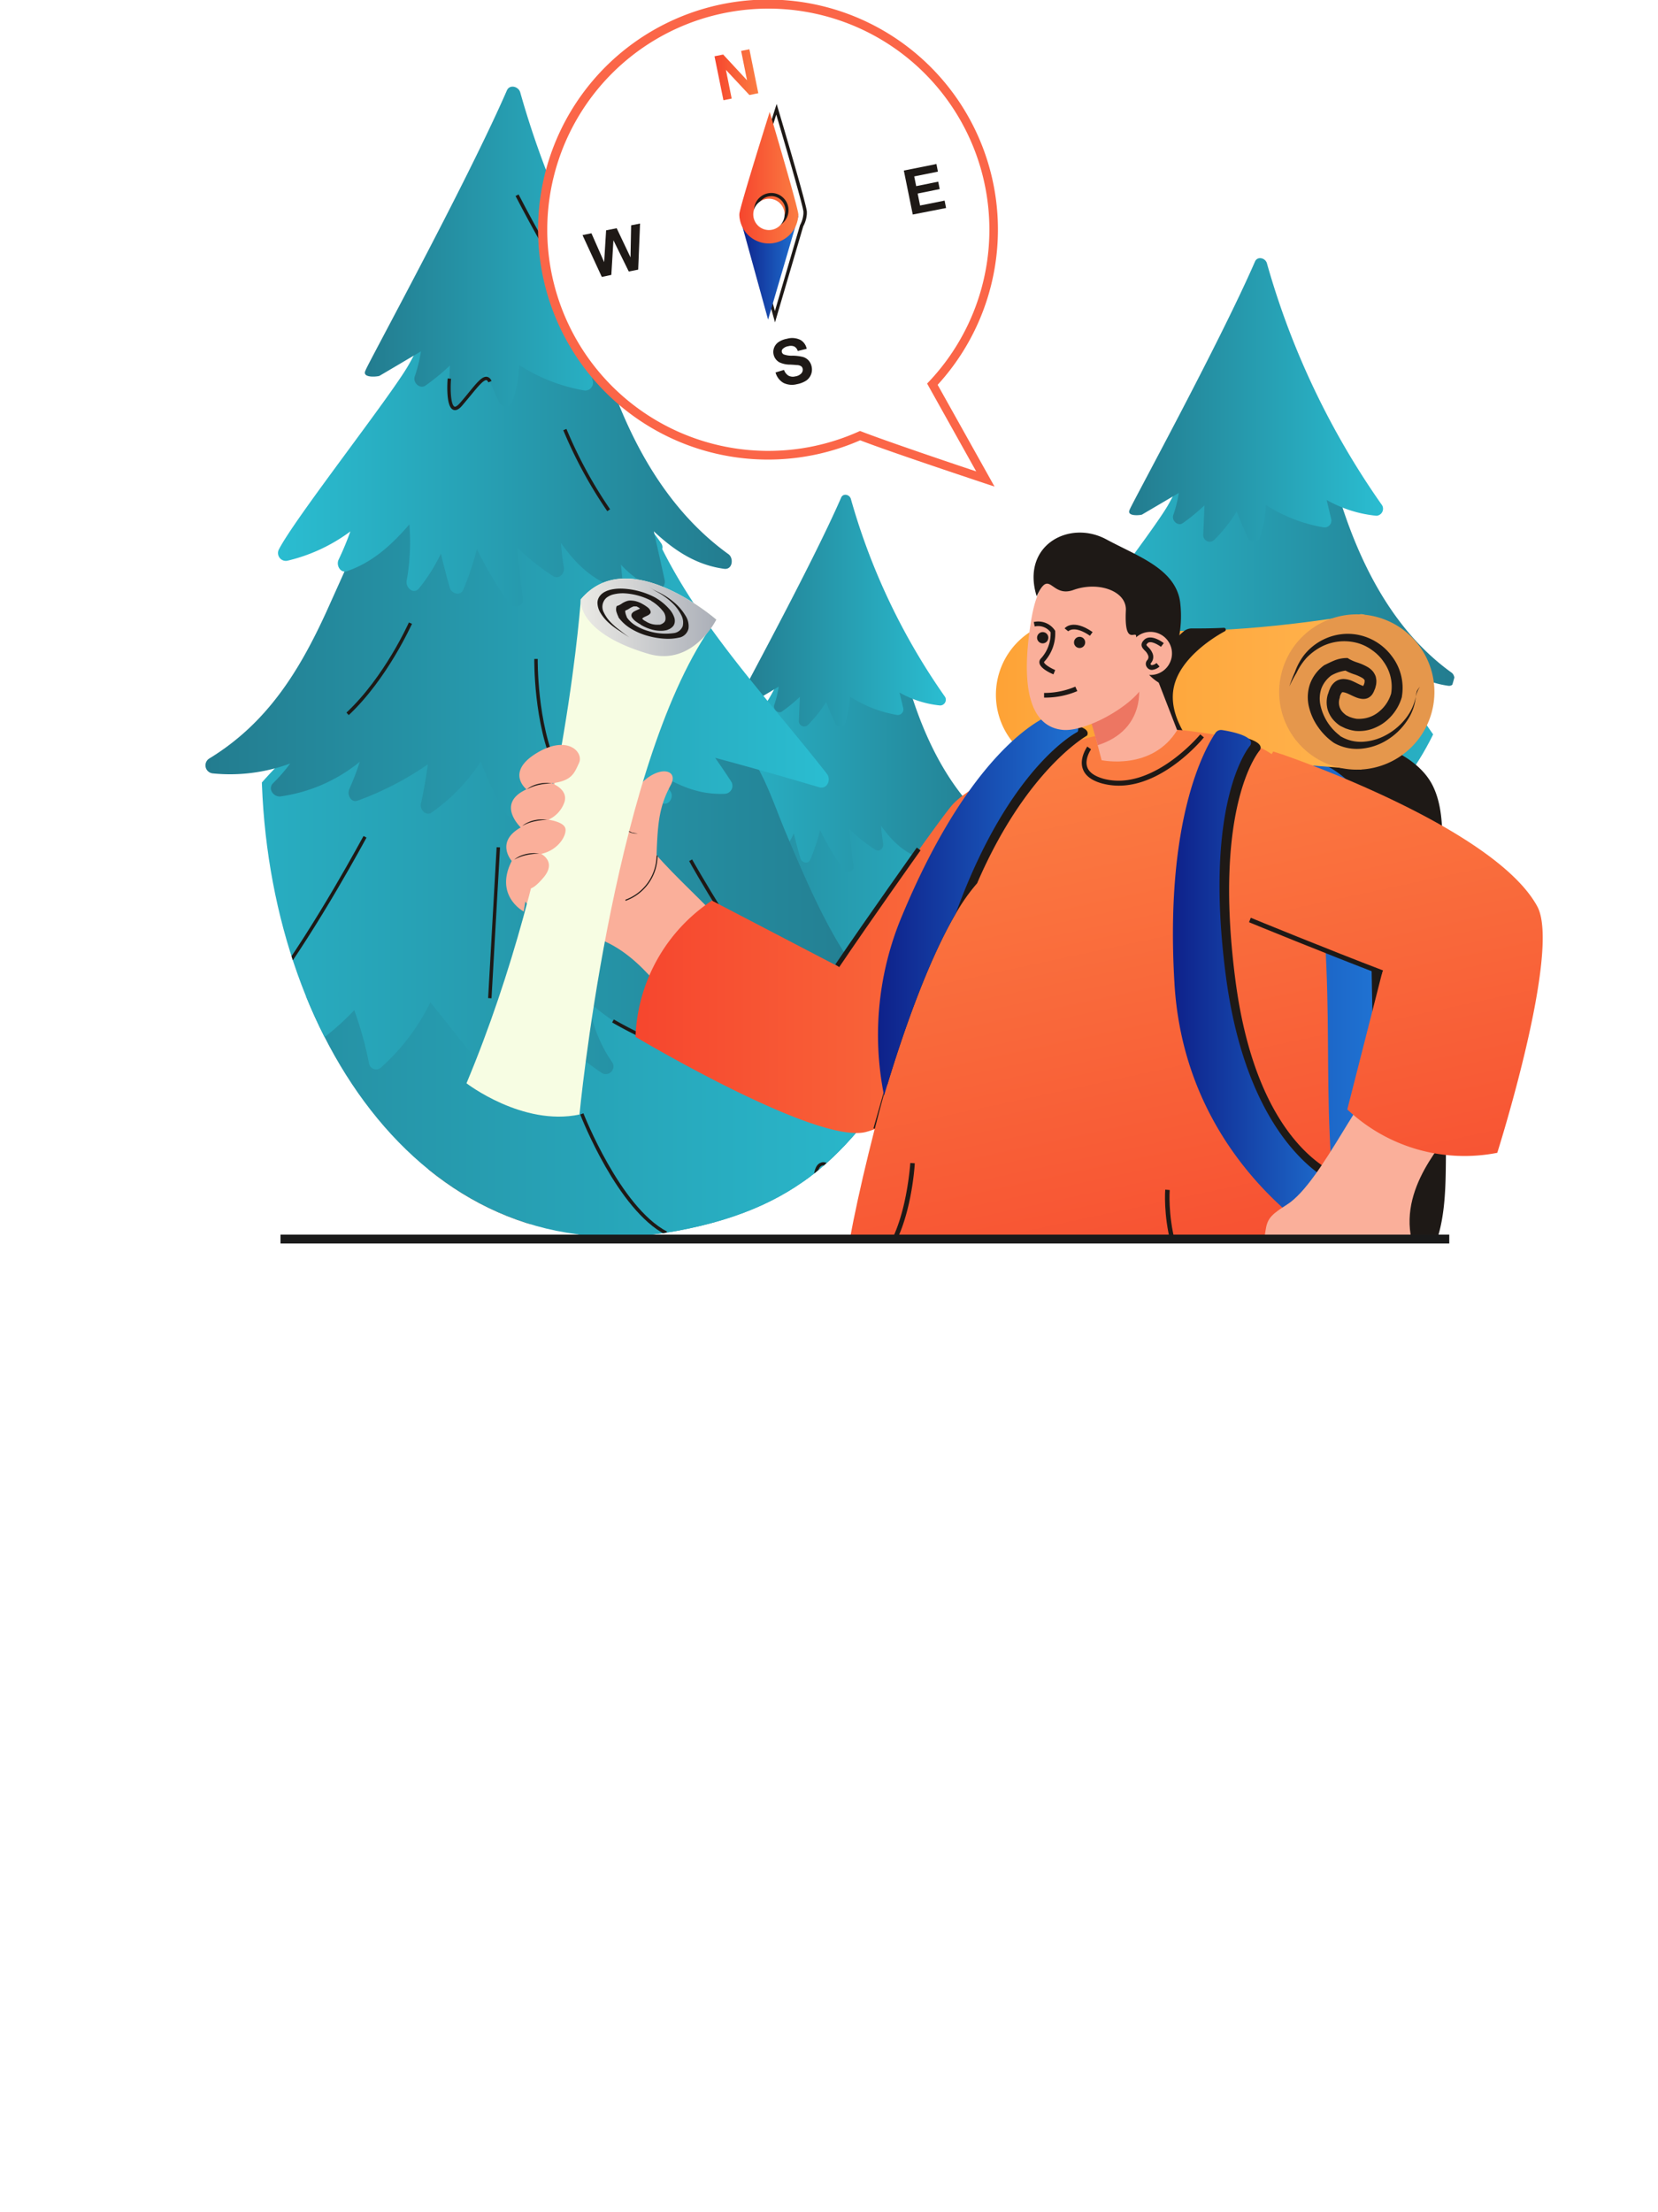 <svg id="Layer_1" data-name="Layer 1" xmlns="http://www.w3.org/2000/svg" xmlns:xlink="http://www.w3.org/1999/xlink" viewBox="0 0 371.67 495.67"><defs><style>.cls-1{mask:url(#mask);}.cls-2,.cls-4{mix-blend-mode:multiply;}.cls-2{fill:url(#Безымянный_градиент_11);}.cls-3{mask:url(#mask-2);}.cls-4{fill:url(#Безымянный_градиент_10);}.cls-5{fill:none;}.cls-6{opacity:0.7;}.cls-7{mask:url(#mask-3);}.cls-8{fill:url(#Безымянный_градиент_86);}.cls-9{mask:url(#mask-4);}.cls-10{fill:url(#Безымянный_градиент_86-2);}.cls-11{fill:#fff;}.cls-12{clip-path:url(#clip-path);}.cls-13{fill:#b9674f;}.cls-14{fill:url(#Безымянный_градиент_75);}.cls-15{fill:url(#Безымянный_градиент_2);}.cls-16{fill:url(#Безымянный_градиент_75-2);}.cls-17{fill:url(#Безымянный_градиент_2-2);}.cls-18{fill:url(#Безымянный_градиент_75-3);}.cls-19,.cls-30{fill:#1e1916;}.cls-19{opacity:0.3;}.cls-20{fill:url(#Безымянный_градиент_75-4);}.cls-21{fill:url(#Безымянный_градиент_2-3);}.cls-22{fill:url(#Безымянный_градиент_75-5);}.cls-23{fill:url(#Безымянный_градиент_2-4);}.cls-24{fill:url(#Безымянный_градиент_75-6);}.cls-25{fill:url(#Безымянный_градиент_75-7);}.cls-26{fill:url(#Безымянный_градиент_2-5);}.cls-27{fill:url(#Безымянный_градиент_75-8);}.cls-28{fill:url(#Безымянный_градиент_2-6);}.cls-29{fill:url(#Безымянный_градиент_75-9);}.cls-31{fill:#fb6648;}.cls-32{fill:url(#Безымянный_градиент_43);}.cls-33{fill:url(#Безымянный_градиент_30);}.cls-34{fill:url(#Безымянный_градиент_30-2);}.cls-35{clip-path:url(#clip-path-2);}.cls-36{fill:url(#Безымянный_градиент_43-2);}.cls-37{fill:#ff8376;}.cls-38{fill:url(#Безымянный_градиент_21);}.cls-39{fill:url(#Безымянный_градиент_21-2);}.cls-40{fill:url(#Безымянный_градиент_21-3);}.cls-41{fill:url(#Безымянный_градиент_21-4);}.cls-42{fill:#e5974c;}.cls-43{fill:#faaf9a;}.cls-44{fill:url(#Безымянный_градиент_30-3);}.cls-45{fill:url(#Безымянный_градиент_43-3);}.cls-46{fill:url(#Безымянный_градиент_43-4);}.cls-47{fill:url(#Безымянный_градиент_30-4);}.cls-48{fill:url(#Безымянный_градиент_43-5);}.cls-49{fill:#ed7662;}.cls-50{fill:url(#Безымянный_градиент_43-6);}.cls-51{fill:url(#Безымянный_градиент_30-5);}.cls-52{fill:#f7fde3;}.cls-52,.cls-53{fill-rule:evenodd;}.cls-53{fill:url(#Безымянный_градиент_5);}.cls-54{fill:#1a1a1a;}.cls-55{filter:url(#luminosity-noclip-4);}.cls-56{filter:url(#luminosity-noclip-3);}.cls-57{filter:url(#luminosity-noclip-2);}.cls-58{filter:url(#luminosity-noclip);}</style><filter id="luminosity-noclip" x="1824.86" y="-8546" width="70.28" height="32766" filterUnits="userSpaceOnUse" color-interpolation-filters="sRGB"><feFlood flood-color="#fff" result="bg"/><feBlend in="SourceGraphic" in2="bg"/></filter><mask id="mask" x="1824.86" y="-8546" width="70.28" height="32766" maskUnits="userSpaceOnUse"><g class="cls-58"/></mask><radialGradient id="Безымянный_градиент_11" cx="1860" cy="621.91" r="35.56" gradientUnits="userSpaceOnUse"><stop offset="0" stop-color="#fff"/><stop offset="1" stop-color="gray"/></radialGradient><filter id="luminosity-noclip-2" x="1657.32" y="-8546" width="270.12" height="32766" filterUnits="userSpaceOnUse" color-interpolation-filters="sRGB"><feFlood flood-color="#fff" result="bg"/><feBlend in="SourceGraphic" in2="bg"/></filter><mask id="mask-2" x="1657.32" y="-8546" width="270.12" height="32766" maskUnits="userSpaceOnUse"><g class="cls-57"/></mask><radialGradient id="Безымянный_градиент_10" cx="1792.38" cy="534.32" r="130.76" xlink:href="#Безымянный_градиент_11"/><filter id="luminosity-noclip-3" x="1824.86" y="585.93" width="70.28" height="71.97" filterUnits="userSpaceOnUse" color-interpolation-filters="sRGB"><feFlood flood-color="#fff" result="bg"/><feBlend in="SourceGraphic" in2="bg"/></filter><mask id="mask-3" x="226.1" y="202.39" width="70.28" height="71.97" maskUnits="userSpaceOnUse"><g class="cls-56"><g transform="translate(-1598.75 -383.54)"><g class="cls-1"><path class="cls-2" d="M1870.1,588c-21.66,6-62.58,47.85-37.21,67.48S1934.06,570.23,1870.1,588Z"/></g></g></g></mask><radialGradient id="Безымянный_градиент_86" cx="1860" cy="621.91" r="35.56" gradientUnits="userSpaceOnUse"><stop offset="0" stop-color="#b3d6ff"/><stop offset="1" stop-color="#e6f2fe"/></radialGradient><filter id="luminosity-noclip-4" x="1657.32" y="408.01" width="270.12" height="252.63" filterUnits="userSpaceOnUse" color-interpolation-filters="sRGB"><feFlood flood-color="#fff" result="bg"/><feBlend in="SourceGraphic" in2="bg"/></filter><mask id="mask-4" x="58.56" y="24.47" width="270.12" height="252.63" maskUnits="userSpaceOnUse"><g class="cls-55"><g transform="translate(-1598.75 -383.54)"><g class="cls-3"><path class="cls-4" d="M1876,581.61c-91.83,18.72-64.28,66.5-125.56,77.76-82.67,15.18-121.44-108.8-69.61-185.31,41.42-61.14,112.87-80.46,176.18-55.35C1946.39,454.18,1948.45,566.84,1876,581.61Z"/></g></g></g></mask><radialGradient id="Безымянный_градиент_86-2" cx="1792.38" cy="534.32" r="130.76" xlink:href="#Безымянный_градиент_86"/><clipPath id="clip-path" transform="translate(-1598.75 -383.54)"><path class="cls-5" d="M1857,418.71c-29-11.49-59.65-13.67-88.37-6.8l-46.11-20.7-17.4,9.11s-27.5,55.64-27.88,56.39-7.5,26-7.5,26l-8.61,7.75-4.76,28.25-12.13,28.81s-5.87,10.07-4.94,11.94c.82,1.63,14.52-1.84,18.09-2.77,1.21,59.4,37.05,113,93,102.68,61.28-11.26,33.73-59,125.56-77.76C1948.45,566.84,1946.39,454.18,1857,418.71Z"/></clipPath><linearGradient id="Безымянный_градиент_75" x1="1704.92" y1="666.16" x2="1861.21" y2="666.16" gradientUnits="userSpaceOnUse"><stop offset="0" stop-color="#237c8f"/><stop offset="1" stop-color="#2abdd1"/></linearGradient><linearGradient id="Безымянный_градиент_2" x1="1715.1" y1="623.04" x2="1850.71" y2="623.04" gradientUnits="userSpaceOnUse"><stop offset="0" stop-color="#2abdd1"/><stop offset="1" stop-color="#237c8f"/></linearGradient><linearGradient id="Безымянный_градиент_75-2" x1="1738.31" y1="583.38" x2="1839.65" y2="583.38" xlink:href="#Безымянный_градиент_75"/><linearGradient id="Безымянный_градиент_2-2" x1="1750.14" y1="550.82" x2="1823.88" y2="550.82" xlink:href="#Безымянный_градиент_2"/><linearGradient id="Безымянный_градиент_75-3" x1="1764.23" y1="520.41" x2="1810.8" y2="520.41" xlink:href="#Безымянный_градиент_75"/><linearGradient id="Безымянный_градиент_75-4" x1="1779.37" y1="651.34" x2="1970.42" y2="651.34" xlink:href="#Безымянный_градиент_75"/><linearGradient id="Безымянный_градиент_2-3" x1="1791.81" y1="598.62" x2="1957.58" y2="598.62" xlink:href="#Безымянный_градиент_2"/><linearGradient id="Безымянный_градиент_75-5" x1="1820.18" y1="550.14" x2="1944.06" y2="550.14" xlink:href="#Безымянный_градиент_75"/><linearGradient id="Безымянный_градиент_2-4" x1="1834.64" y1="510.34" x2="1924.79" y2="510.34" xlink:href="#Безымянный_градиент_2"/><linearGradient id="Безымянный_градиент_75-6" x1="1851.87" y1="473.16" x2="1908.8" y2="473.16" xlink:href="#Безымянный_градиент_75"/><linearGradient id="Безымянный_градиент_75-7" x1="1598.75" y1="639.78" x2="1814.26" y2="639.78" xlink:href="#Безымянный_градиент_75"/><linearGradient id="Безымянный_градиент_2-5" x1="1612.79" y1="580.32" x2="1799.78" y2="580.32" xlink:href="#Безымянный_градиент_2"/><linearGradient id="Безымянный_градиент_75-8" x1="1644.8" y1="525.63" x2="1784.53" y2="525.63" xlink:href="#Безымянный_градиент_75"/><linearGradient id="Безымянный_градиент_2-6" x1="1661.1" y1="480.74" x2="1762.79" y2="480.74" xlink:href="#Безымянный_градиент_2"/><linearGradient id="Безымянный_градиент_75-9" x1="1680.53" y1="438.79" x2="1744.76" y2="438.79" xlink:href="#Безымянный_градиент_75"/><linearGradient id="Безымянный_градиент_43" x1="165.75" y1="59.96" x2="178.98" y2="59.96" gradientUnits="userSpaceOnUse"><stop offset="0" stop-color="#0e218a"/><stop offset="1" stop-color="#1f72d2"/></linearGradient><linearGradient id="Безымянный_градиент_30" x1="1758.94" y1="400.32" x2="1768.73" y2="400.32" gradientUnits="userSpaceOnUse"><stop offset="0" stop-color="#f6462e"/><stop offset="1" stop-color="#fb7d42"/></linearGradient><linearGradient id="Безымянный_градиент_30-2" x1="1764.5" y1="423.43" x2="1777.73" y2="423.43" xlink:href="#Безымянный_градиент_30"/><clipPath id="clip-path-2" transform="translate(-1598.75 -383.54)"><rect class="cls-5" x="1694.52" y="490.13" width="253.82" height="170.09"/></clipPath><linearGradient id="Безымянный_градиент_43-2" x1="1828.54" y1="612.18" x2="1906.74" y2="612.18" xlink:href="#Безымянный_градиент_43"/><linearGradient id="Безымянный_градиент_21" x1="1833.05" y1="576.9" x2="1836.68" y2="576.9" gradientUnits="userSpaceOnUse"><stop offset="0" stop-color="#fea235"/><stop offset="1" stop-color="#ffb44f"/></linearGradient><linearGradient id="Безымянный_градиент_21-2" x1="1831.14" y1="628.36" x2="1834.81" y2="628.36" xlink:href="#Безымянный_градиент_21"/><linearGradient id="Безымянный_градиент_21-3" x1="1821.96" y1="539.23" x2="1855.52" y2="539.23" xlink:href="#Безымянный_градиент_21"/><linearGradient id="Безымянный_градиент_21-4" x1="1840.57" y1="538.59" x2="1907.11" y2="538.59" xlink:href="#Безымянный_градиент_21"/><linearGradient id="Безымянный_градиент_30-3" x1="1741.23" y1="595.78" x2="1846.99" y2="595.78" xlink:href="#Безымянный_градиент_30"/><linearGradient id="Безымянный_градиент_43-3" x1="1778.6" y1="773.68" x2="1853.87" y2="773.68" xlink:href="#Безымянный_градиент_43"/><linearGradient id="Безымянный_градиент_43-4" x1="1831.66" y1="768.25" x2="1926.17" y2="768.25" xlink:href="#Безымянный_градиент_43"/><linearGradient id="Безымянный_градиент_30-4" x1="1855.12" y1="698.3" x2="1824.62" y2="556.3" xlink:href="#Безымянный_градиент_30"/><linearGradient id="Безымянный_градиент_43-5" x1="1795.57" y1="586.81" x2="1840.44" y2="586.81" xlink:href="#Безымянный_градиент_43"/><linearGradient id="Безымянный_градиент_43-6" x1="1861.69" y1="605.42" x2="1899.56" y2="605.42" xlink:href="#Безымянный_градиент_43"/><linearGradient id="Безымянный_градиент_30-5" x1="1930.84" y1="682.03" x2="1900.34" y2="540.03" xlink:href="#Безымянный_градиент_30"/><linearGradient id="Безымянный_градиент_5" x1="1728.93" y1="521.88" x2="1759.32" y2="521.88" gradientUnits="userSpaceOnUse"><stop offset="0" stop-color="#ebeae5"/><stop offset="1" stop-color="#abafb8"/></linearGradient></defs><g class="cls-6"><g class="cls-7"><path class="cls-8" d="M1870.1,588c-21.66,6-62.58,47.85-37.21,67.48S1934.06,570.23,1870.1,588Z" transform="translate(-1598.75 -383.54)"/></g></g><g class="cls-6"><g class="cls-9"><path class="cls-10" d="M1876,581.61c-91.83,18.72-64.28,66.5-125.56,77.76-82.67,15.18-121.44-108.8-69.61-185.31,41.42-61.14,112.87-80.46,176.18-55.35C1946.39,454.18,1948.45,566.84,1876,581.61Z" transform="translate(-1598.75 -383.54)"/></g></g><path class="cls-11" d="M1851.77,429.7h-.09a18.16,18.16,0,0,0-17-3.39c.56-1.8,1.45-3.48.66-5.4s-3-3.11-4.9-3.65a11.33,11.33,0,0,0-10.05,1.65c-1-4.74-5-8.77-10.2-8.53-5.49.25-9.3,5.19-9.44,10.35a15.32,15.32,0,0,0-8.92-.13c-2.46.84-3.12,3.3-4.94,4.1-2.46,1.09-5.3-.82-7.47,1.51a3.33,3.33,0,0,0-.86,3.33,7.27,7.27,0,0,0,2,2.32H1851a1.11,1.11,0,0,0,1.38-.19A1.09,1.09,0,0,0,1851.77,429.7Z" transform="translate(-1598.75 -383.54)"/><path class="cls-11" d="M1910.38,462.36h-.07a14.6,14.6,0,0,0-13.71-2.74c.45-1.44,1.17-2.8.53-4.35s-2.4-2.5-4-2.93a9.06,9.06,0,0,0-8.08,1.33c-.81-3.82-4-7.06-8.22-6.87-4.42.2-7.49,4.18-7.6,8.33a12.46,12.46,0,0,0-7.18-.11c-2,.68-2.51,2.67-4,3.31-2,.87-4.27-.66-6,1.21a2.68,2.68,0,0,0-.69,2.68,5.74,5.74,0,0,0,1.6,1.87h56.72a.89.89,0,0,0,1.11-.15A.87.87,0,0,0,1910.38,462.36Z" transform="translate(-1598.75 -383.54)"/><g class="cls-12"><path class="cls-13" d="M1791.33,681.28c-.22-2.94-.25-5.94-.61-8.86a5.65,5.65,0,0,0-1.61-3.75c-1.43-1.22-3.56-.95-5.25-.92l-8.67.12a.48.48,0,0,0-.37,0h-.24a.48.48,0,0,0,0,1c.26,17.65-4.38,63.49-4.07,63.51a124.26,124.26,0,0,0,24.81-.35C1795.62,732,1792.29,694.13,1791.33,681.28Z" transform="translate(-1598.75 -383.54)"/><path class="cls-14" d="M1861,683.33c-9.64-15.09-23.25-32.83-30-49.94a1.27,1.27,0,0,0-1.16-.94c-31,1-61.82,8.7-92.67,12.13a1.37,1.37,0,0,0-.56,2.46A203.66,203.66,0,0,1,1705.27,688a1.33,1.33,0,0,0,.53,2.14,27,27,0,0,0,20.26-2q-2.3,4.88-4.23,9.95c-.38,1,.68,1.74,1.47,1.57a34.81,34.81,0,0,0,19.36-11.5c-.39,3.22-.79,6.45-1.18,9.67a1.21,1.21,0,0,0,1.8,1.11,49.11,49.11,0,0,0,12.67-9.73q.75,4.35,1.48,8.69a1.19,1.19,0,0,0,1.76.77,26.49,26.49,0,0,0,10-12.87,47.4,47.4,0,0,0,6.92,13.54c.7,1,2,.08,2-.9q.43-7,.88-14.11a72.94,72.94,0,0,0,10.68,12.82,1.18,1.18,0,0,0,2-.57c.52-2,1-4.36,2.22-5.95,1.76-2.19,1.58-1.86,3.63-.07,2.7,2.39,4.88,6.13,7.16,9a1.2,1.2,0,0,0,2-.91,83.68,83.68,0,0,1,.35-11.21,46.15,46.15,0,0,0,12.58,11.67,1.2,1.2,0,0,0,1.79-1.11,53.44,53.44,0,0,1,1.74-11.54,50.36,50.36,0,0,0,13,12.16,1.2,1.2,0,0,0,1.8-1.1,41.36,41.36,0,0,1,2-12.46,73.29,73.29,0,0,0,12.51,6.3c1.08.41,1.75-1,1.35-1.88a22.54,22.54,0,0,1-2-9.22,37.47,37.47,0,0,0,7.42,4.88A1.25,1.25,0,0,0,1861,683.33Z" transform="translate(-1598.75 -383.54)"/><path class="cls-15" d="M1850.37,645.15c-8.56-7.84-13.11-18.65-17.67-29.42-1.92-4.52-3.68-10.26-6.84-14s-8.19-4.6-12.43-5.76a134.57,134.57,0,0,0-37.35-4.84c-9.11.14-18.9,1.91-23.58,11.15-13.61,12.82-21.9,31-36.84,42.34a1.31,1.31,0,0,0,.6,2.38,43,43,0,0,0,17.31-3.33,34.48,34.48,0,0,1-2.78,5.94,1.3,1.3,0,0,0,1,1.93c6.64.24,12-3.06,17-7.13a78.64,78.64,0,0,1-2.61,8.59c-.32.88.66,1.91,1.47,1.58a42.07,42.07,0,0,0,14.8-10.1,56,56,0,0,1,2.41,8.71,1.18,1.18,0,0,0,2,.56,34.52,34.52,0,0,0,8-10.55l8.49,10.69a1.15,1.15,0,0,0,1.69,0,34.82,34.82,0,0,0,5.45-10.85,49.28,49.28,0,0,0,12.26,11.72,1.25,1.25,0,0,0,1.64-1.76,22.43,22.43,0,0,1-3.82-9.83,37.79,37.79,0,0,0,18.28,8.89,1.28,1.28,0,0,0,1.35-1.88,23.31,23.31,0,0,1-2.58-7.44,50.86,50.86,0,0,0,15.32,8.62c.86.31,1.72-.67,1.47-1.57q-1-3.63-2-7.26a64.33,64.33,0,0,0,17.09,4.79C1850.54,647.48,1851.11,645.84,1850.37,645.15Z" transform="translate(-1598.75 -383.54)"/><path class="cls-16" d="M1839.34,606.08c-9.06-11.61-20-23.08-26.77-36.52a1,1,0,0,0-.14-.9,31.42,31.42,0,0,0-11.59-10.32l-.12,0a37.49,37.49,0,0,0-9.82-3.06,83.94,83.94,0,0,0-11.49-1.26c-2.67-.14-6.82-1.16-9.25.36-2.9,1.82-4.05,7.35-5.41,10.36-2.2,4.9-4.39,9.8-6.61,14.69-4.6,10.17-9.87,18.52-19.24,24.23a1.31,1.31,0,0,0,.6,2.39,28.14,28.14,0,0,0,12.6-1.62,24.72,24.72,0,0,1-2.75,3.15,1.29,1.29,0,0,0,1.16,2.15,26.25,26.25,0,0,0,12.91-5.63,42.61,42.61,0,0,1-1.71,4.43c-.41.93.29,2.28,1.35,1.89a49.7,49.7,0,0,0,11.42-5.91c-.28,2.14-.65,4.22-1.12,6.37-.23,1,.84,2.09,1.75,1.45a29.88,29.88,0,0,0,8-8.29,51.13,51.13,0,0,0,4,8.41c.68,1.14,2.1.59,2.23-.64a22.88,22.88,0,0,1,1.24-6.12,22.86,22.86,0,0,0,9.44,7.48c1.08.48,1.72-1,1.35-1.88a37.91,37.91,0,0,1-1.87-5.73,26,26,0,0,0,13.43,5.34c.89.1,1.51-1.16,1-1.93-.58-.92-1.12-1.85-1.64-2.79a17.94,17.94,0,0,0,10.48,3.11,1.3,1.3,0,0,0,1-1.93c-.86-1.33-1.74-2.62-2.65-3.91q8.52,2.28,17,4.8C1839.41,608.59,1840.07,607,1839.34,606.08Z" transform="translate(-1598.75 -383.54)"/><path class="cls-17" d="M1823.35,570.39c-9.27-6.67-15.21-16.82-19.16-27.83-2.52-7-4-14.88-11-18.42-5.82-2.95-12.16-1-15.93,4.44-2.35,3.4-3.81,7.52-5.9,11.12-3.08,5.3-18.31,24.68-21,29.88a1.27,1.27,0,0,0,1.34,1.88,27.79,27.79,0,0,0,10.25-4.77c-.56,1.55-1.18,3.08-1.9,4.59-.45.93.3,2.24,1.34,1.88,4.22-1.47,7.28-4.27,10.19-7.61a35.47,35.47,0,0,1-.45,9.16c-.2,1.14,1.15,2.3,2,1.24a26.81,26.81,0,0,0,3.57-5.67c.44,1.88.93,3.73,1.49,5.59.29,1,1.73,1.38,2.19.31a46,46,0,0,0,2.22-6.62,61.26,61.26,0,0,0,5.22,8.77c.62.86,2.39.78,2.23-.65l-.93-8.41a36,36,0,0,0,5.85,4.68c1,.61,1.93-.4,1.75-1.45a38.65,38.65,0,0,1-.46-3.93c2.22,3.14,4.74,5.73,8.47,7.13a1.21,1.21,0,0,0,1.51-1.23c-.07-.79-.15-1.58-.22-2.37a16.64,16.64,0,0,0,5.64,4c.9.4,1.66-.73,1.47-1.58-.58-2.62-1.17-5.25-1.76-7.87,3.3,3.07,6.81,5.45,11.43,6.09C1824,573,1824.22,571,1823.35,570.39Z" transform="translate(-1598.75 -383.54)"/><path class="cls-18" d="M1810.62,539.72a145.77,145.77,0,0,1-21.13-44.37c-.27-1-1.72-1.36-2.18-.31-6.66,15.29-23,45.08-23,45.47-.71,1.38,2.21,1,2.28.9l6.72-4a22.33,22.33,0,0,1-1,4.1c-.31,1,.89,2.06,1.75,1.45a35,35,0,0,0,4-3.28c-.08,1.81-.15,3.62-.23,5.43a1.2,1.2,0,0,0,2,.91,28.26,28.26,0,0,0,4.11-5.19c.65,1.66,1.34,3.29,2.12,4.9a1.18,1.18,0,0,0,2.19-.3,21.73,21.73,0,0,0,1-5.82,28.2,28.2,0,0,0,10.49,4.12,1.26,1.26,0,0,0,1.47-1.58l-.83-3.43a22.94,22.94,0,0,0,9.12,2.9A1.29,1.29,0,0,0,1810.62,539.72Z" transform="translate(-1598.75 -383.54)"/><path class="cls-19" d="M1822.75,572.78a17.06,17.06,0,0,1-6-2q1.5-1.65,2.86-3.42a43,43,0,0,0,3.77,3.06C1824.22,571,1824,573,1822.75,572.78Z" transform="translate(-1598.75 -383.54)"/><path class="cls-19" d="M1859.37,685.08a37.8,37.8,0,0,1-7.42-4.89,22.49,22.49,0,0,0,2,9.22c.39.92-.28,2.3-1.35,1.89-2-.78-4-1.64-5.89-2.6A56.45,56.45,0,0,1,1843,680a35.27,35.27,0,0,1-2.49,5.3L1840,685c-.22.69-.43,1.38-.61,2.08a32,32,0,0,1-7.83,8.09,42.76,42.76,0,0,1-3.4-3.08l-1.35-7.92c-1,1-2,2-3,3-.34.32-.68.62-1,.93a58.68,58.68,0,0,1-9,6.57,42.76,42.76,0,0,1-4.16-4.14q.48-3.82.94-7.63a43.68,43.68,0,0,1-11.33,9.38,17.71,17.71,0,0,0-1.71-1.75c-2-1.79-1.87-2.13-3.63.07a9.93,9.93,0,0,0-1.58,3.47c0,.44.07.89.11,1.34a44,44,0,0,1-5.54,1.55c-1,.21-2.25-.72-1.79-1.92,1.58-4.14,3.3-8.18,5.17-12.16a32.71,32.71,0,0,1-21,3.32l-.29-.05q-1.75-.32-3.51-.81a1.62,1.62,0,0,1-.64-2.62A248.5,248.5,0,0,0,1800,638.13a22.51,22.51,0,0,1-2.61.07,1.59,1.59,0,0,1-1.26-2.36,41.29,41.29,0,0,0,3.4-7.26,52.59,52.59,0,0,1-21.16,4.07c-1.53,0-1.88-2-.74-2.91,16.94-12.82,26.9-32.89,41.53-48.24a34.44,34.44,0,0,1-12.38,1,1.6,1.6,0,0,1-.73-2.92,47.92,47.92,0,0,0,8.45-6.53c6.77,11.95,16.62,22.42,24.89,33,.73.93.06,2.51-1.17,2.14q-5-1.49-9.93-2.87c1.78,3.3,3.08,7.15,4.45,10.38,4.56,10.77,9.11,21.58,17.67,29.42.75.69.17,2.33-.84,2.19A64.8,64.8,0,0,1,1836,644c7.22,13.7,17.38,27.37,25,39.37C1861.74,684.49,1860.35,685.57,1859.37,685.08Z" transform="translate(-1598.75 -383.54)"/><path class="cls-13" d="M1885,669.81c-.27-3.59-.31-7.25-.75-10.82a6.89,6.89,0,0,0-2-4.58c-1.75-1.51-4.35-1.17-6.42-1.14l-10.6.15a.56.56,0,0,0-.44,0h-.3c-.7,0-.71,1.17,0,1.18.31,21.58-5.36,77.61-5,77.64a151,151,0,0,0,30.33-.43C1890.24,731.78,1886.17,685.53,1885,669.81Z" transform="translate(-1598.75 -383.54)"/><path class="cls-20" d="M1970.17,672.32c-11.79-18.44-28.42-40.13-36.64-61.05a1.54,1.54,0,0,0-1.41-1.15c-37.89,1.28-75.57,10.64-113.28,14.83a1.68,1.68,0,0,0-.69,3,249.1,249.1,0,0,1-38.36,50,1.63,1.63,0,0,0,.64,2.62,33,33,0,0,0,24.77-2.46q-2.81,6-5.17,12.15c-.46,1.21.84,2.13,1.8,1.93a42.57,42.57,0,0,0,23.67-14.06L1824.06,690a1.47,1.47,0,0,0,2.19,1.35,59.86,59.86,0,0,0,15.5-11.89q.9,5.31,1.81,10.63a1.43,1.43,0,0,0,2.14.93,32.33,32.33,0,0,0,12.24-15.73,57.79,57.79,0,0,0,8.46,16.56c.85,1.16,2.42.09,2.49-1.11L1870,673.5a89.62,89.62,0,0,0,13,15.67,1.45,1.45,0,0,0,2.45-.7c.64-2.44,1.16-5.33,2.72-7.27,2.14-2.68,1.93-2.28,4.43-.08,3.31,2.91,6,7.48,8.76,11a1.46,1.46,0,0,0,2.49-1.11,102.56,102.56,0,0,1,.43-13.71,56.45,56.45,0,0,0,15.37,14.27,1.48,1.48,0,0,0,2.2-1.35,64.9,64.9,0,0,1,2.12-14.11A61.81,61.81,0,0,0,1939.86,691a1.48,1.48,0,0,0,2.2-1.35,50.61,50.61,0,0,1,2.48-15.24,88.79,88.79,0,0,0,15.3,7.71c1.31.51,2.13-1.19,1.65-2.31a27.29,27.29,0,0,1-2.39-11.27,46.23,46.23,0,0,0,9.07,6C1969.36,675.07,1971.07,673.74,1970.17,672.32Z" transform="translate(-1598.75 -383.54)"/><path class="cls-21" d="M1957.17,625.66c-10.47-9.59-16-22.81-21.6-36-2.35-5.52-4.5-12.55-8.36-17.1s-10-5.62-15.2-7a164.14,164.14,0,0,0-45.66-5.91c-11.14.17-23.1,2.33-28.83,13.64-16.63,15.66-26.77,37.93-45,51.74-1.15.87-.8,2.9.73,2.92a52.67,52.67,0,0,0,21.17-4.07,42.06,42.06,0,0,1-3.41,7.26,1.58,1.58,0,0,0,1.27,2.35c8.11.3,14.64-3.74,20.83-8.7a93.65,93.65,0,0,1-3.18,10.49c-.39,1.07.81,2.34,1.8,1.93a51.41,51.41,0,0,0,18.09-12.35,67.81,67.81,0,0,1,2.94,10.65,1.44,1.44,0,0,0,2.44.69,42.1,42.1,0,0,0,9.74-12.9l10.38,13.06a1.39,1.39,0,0,0,2.07,0A42.33,42.33,0,0,0,1884,623.1a60.2,60.2,0,0,0,15,14.32,1.53,1.53,0,0,0,2-2.14,27.52,27.52,0,0,1-4.67-12,46.16,46.16,0,0,0,22.35,10.87,1.57,1.57,0,0,0,1.65-2.3,28.13,28.13,0,0,1-3.16-9.1,62.06,62.06,0,0,0,18.73,10.55c1,.37,2.1-.82,1.79-1.93-.82-3-1.64-5.91-2.45-8.86a78.48,78.48,0,0,0,20.88,5.85C1957.38,628.5,1958.08,626.49,1957.17,625.66Z" transform="translate(-1598.75 -383.54)"/><path class="cls-22" d="M1943.69,577.89c-11.08-14.19-24.51-28.21-32.73-44.65a1.29,1.29,0,0,0-.17-1.09,38.44,38.44,0,0,0-14.17-12.62.88.88,0,0,0-.15,0,46.27,46.27,0,0,0-12-3.72,102.17,102.17,0,0,0-14-1.55c-3.26-.17-8.34-1.42-11.3.44-3.55,2.23-5,9-6.61,12.67-2.7,6-5.38,12-8.09,18-5.62,12.42-12.07,22.64-23.52,29.61a1.61,1.61,0,0,0,.74,2.92,34.28,34.28,0,0,0,15.4-2,32,32,0,0,1-3.37,3.85c-1.2,1.18.13,2.81,1.42,2.62a31.93,31.93,0,0,0,15.78-6.88,52,52,0,0,1-2.08,5.42c-.5,1.13.35,2.78,1.65,2.3a61.38,61.38,0,0,0,14-7.21c-.35,2.61-.8,5.14-1.37,7.78-.28,1.26,1,2.56,2.14,1.77a36.7,36.7,0,0,0,9.77-10.14,61.14,61.14,0,0,0,4.94,10.29c.83,1.39,2.56.72,2.72-.79a27.56,27.56,0,0,1,1.52-7.47,28,28,0,0,0,11.54,9.14c1.32.58,2.1-1.22,1.65-2.3a45.39,45.39,0,0,1-2.29-7,32,32,0,0,0,16.42,6.53c1.08.12,1.85-1.43,1.26-2.36-.71-1.12-1.38-2.26-2-3.41,3.92,2.39,8,4,12.81,3.8a1.58,1.58,0,0,0,1.26-2.35c-1-1.63-2.13-3.22-3.24-4.79q10.41,2.79,20.75,5.86C1943.76,581,1944.58,579,1943.69,577.89Z" transform="translate(-1598.75 -383.54)"/><path class="cls-23" d="M1924.14,534.26c-11.34-8.16-18.59-20.56-23.42-34-3.08-8.6-5-18.18-13.48-22.51-7.12-3.61-14.86-1.22-19.46,5.43-2.88,4.15-4.67,9.19-7.22,13.59-3.77,6.48-22.38,30.17-25.73,36.52a1.56,1.56,0,0,0,1.65,2.3,33.69,33.69,0,0,0,12.52-5.82,59,59,0,0,1-2.32,5.6c-.55,1.15.37,2.74,1.65,2.3,5.15-1.79,8.89-5.21,12.44-9.29a42.78,42.78,0,0,1-.54,11.19c-.25,1.4,1.4,2.81,2.44,1.52a33.55,33.55,0,0,0,4.37-6.93c.53,2.29,1.13,4.56,1.82,6.83.35,1.16,2.11,1.68,2.67.37a54.51,54.51,0,0,0,2.71-8.09,74.2,74.2,0,0,0,6.4,10.72c.75,1,2.91,1,2.72-.79l-1.14-10.28a44.19,44.19,0,0,0,7.15,5.72c1.17.75,2.36-.49,2.15-1.77a45.86,45.86,0,0,1-.57-4.8c2.71,3.83,5.79,7,10.36,8.71a1.48,1.48,0,0,0,1.84-1.51l-.27-2.89a20,20,0,0,0,6.9,4.93c1.09.5,2-.89,1.8-1.92l-2.16-9.62c4,3.75,8.32,6.66,14,7.44C1925,537.4,1925.2,535,1924.14,534.26Z" transform="translate(-1598.75 -383.54)"/><path class="cls-24" d="M1908.58,496.77a178.06,178.06,0,0,1-25.83-54.24c-.34-1.19-2.11-1.66-2.67-.38-8.14,18.69-28.08,55.11-28.08,55.58-.87,1.69,2.7,1.23,2.78,1.1L1863,494a28.24,28.24,0,0,1-1.25,5c-.37,1.27,1.09,2.51,2.15,1.76a41.85,41.85,0,0,0,4.86-4c-.09,2.21-.19,4.42-.28,6.64a1.46,1.46,0,0,0,2.49,1.1,34.47,34.47,0,0,0,5-6.33c.8,2,1.64,4,2.59,6a1.44,1.44,0,0,0,2.67-.37,26.37,26.37,0,0,0,1.29-7.11,34.53,34.53,0,0,0,12.82,5,1.53,1.53,0,0,0,1.8-1.92l-1-4.2a28.08,28.08,0,0,0,11.16,3.54A1.57,1.57,0,0,0,1908.58,496.77Z" transform="translate(-1598.75 -383.54)"/><path class="cls-13" d="M1717.9,660.62c-.3-4-.34-8.18-.84-12.21a7.77,7.77,0,0,0-2.22-5.17c-2-1.69-4.9-1.31-7.24-1.28l-12,.17a.67.67,0,0,0-.5,0h-.33c-.79,0-.8,1.32,0,1.33.36,24.35-6,87.55-5.61,87.58a171,171,0,0,0,34.21-.48C1723.83,730.51,1719.23,678.35,1717.9,660.62Z" transform="translate(-1598.75 -383.54)"/><path class="cls-25" d="M1814,663.45c-13.29-20.8-32.06-45.27-41.32-68.86a1.74,1.74,0,0,0-1.59-1.3c-42.75,1.44-85.26,12-127.79,16.72-1.79.2-2,2.8-.77,3.41a281,281,0,0,1-43.28,56.43,1.84,1.84,0,0,0,.73,2.95A37.13,37.13,0,0,0,1627.9,670c-2.11,4.49-4.05,9.05-5.84,13.72-.52,1.36.94,2.4,2,2.17a48.06,48.06,0,0,0,26.71-15.86q-.83,6.68-1.64,13.33a1.67,1.67,0,0,0,2.48,1.53,67.38,67.38,0,0,0,17.48-13.41l2,12a1.63,1.63,0,0,0,2.42,1.06,36.5,36.5,0,0,0,13.8-17.74,65.6,65.6,0,0,0,9.55,18.67c1,1.32,2.73.1,2.81-1.25q.62-9.72,1.21-19.44a101.41,101.41,0,0,0,14.73,17.66,1.63,1.63,0,0,0,2.76-.78c.72-2.75,1.31-6,3.07-8.21,2.41-3,2.18-2.56,5-.08,3.73,3.28,6.74,8.44,9.88,12.37.93,1.17,2.86.23,2.81-1.25a115.29,115.29,0,0,1,.49-15.46A63.57,63.57,0,0,0,1757,685.13a1.67,1.67,0,0,0,2.48-1.53,73.32,73.32,0,0,1,2.39-15.91,69.61,69.61,0,0,0,17.9,16.77,1.66,1.66,0,0,0,2.48-1.52,57.29,57.29,0,0,1,2.79-17.19,100.72,100.72,0,0,0,17.26,8.69c1.49.58,2.41-1.33,1.87-2.59a30.9,30.9,0,0,1-2.7-12.72,52.48,52.48,0,0,0,10.23,6.74C1813.07,666.55,1815,665.05,1814,663.45Z" transform="translate(-1598.75 -383.54)"/><path class="cls-26" d="M1799.31,610.81c-11.8-10.81-18.07-25.73-24.36-40.57-2.64-6.23-5.07-14.16-9.43-19.29s-11.29-6.33-17.15-7.93a185.53,185.53,0,0,0-51.5-6.68c-12.56.2-26.06,2.63-32.51,15.39-18.76,17.67-30.2,42.78-50.81,58.37-1.29,1-.89,3.27.83,3.29a59.41,59.41,0,0,0,23.88-4.59,47.2,47.2,0,0,1-3.84,8.18,1.79,1.79,0,0,0,1.42,2.66c9.16.33,16.52-4.22,23.51-9.82a107.5,107.5,0,0,1-3.59,11.84c-.44,1.21.91,2.63,2,2.17a57.8,57.8,0,0,0,20.4-13.93,76.75,76.75,0,0,1,3.32,12,1.63,1.63,0,0,0,2.75.78,47.44,47.44,0,0,0,11-14.55L1707,622.88a1.57,1.57,0,0,0,2.33,0,48,48,0,0,0,7.51-15,67.75,67.75,0,0,0,16.91,16.15,1.72,1.72,0,0,0,2.26-2.42,31,31,0,0,1-5.27-13.56,52,52,0,0,0,25.21,12.26,1.76,1.76,0,0,0,1.86-2.59,31.85,31.85,0,0,1-3.56-10.26,70.22,70.22,0,0,0,21.12,11.89c1.19.42,2.38-.92,2-2.17q-1.39-5-2.77-10a88.74,88.74,0,0,0,23.56,6.6C1799.55,614,1800.34,611.75,1799.31,610.81Z" transform="translate(-1598.75 -383.54)"/><path class="cls-27" d="M1784.11,556.93c-12.5-16-27.64-31.82-36.91-50.36a1.5,1.5,0,0,0-.2-1.24,43.38,43.38,0,0,0-16-14.23,1,1,0,0,0-.16-.05,52,52,0,0,0-13.54-4.2,114.19,114.19,0,0,0-15.85-1.75c-3.68-.19-9.4-1.6-12.74.5-4,2.51-5.6,10.14-7.47,14.28q-4.55,10.14-9.11,20.27c-6.35,14-13.62,25.53-26.54,33.4a1.81,1.81,0,0,0,.83,3.29,38.79,38.79,0,0,0,17.38-2.22A35.26,35.26,0,0,1,1660,559c-1.35,1.33.15,3.17,1.61,3a36,36,0,0,0,17.79-7.76,59.26,59.26,0,0,1-2.34,6.11c-.57,1.28.39,3.14,1.86,2.6a69.13,69.13,0,0,0,15.74-8.14c-.39,2.95-.89,5.81-1.55,8.78-.31,1.42,1.17,2.88,2.42,2a41.21,41.21,0,0,0,11-11.43,69.5,69.5,0,0,0,5.57,11.61c.94,1.56,2.89.81,3.07-.89a31.57,31.57,0,0,1,1.71-8.44,31.6,31.6,0,0,0,13,10.32c1.49.66,2.37-1.38,1.86-2.6a51.46,51.46,0,0,1-2.57-7.89,35.9,35.9,0,0,0,18.51,7.36c1.22.13,2.08-1.61,1.42-2.66-.8-1.27-1.54-2.55-2.27-3.85,4.43,2.69,9,4.55,14.45,4.29a1.79,1.79,0,0,0,1.43-2.66q-1.77-2.74-3.65-5.4,11.73,3.15,23.4,6.62C1784.2,560.39,1785.12,558.22,1784.11,556.93Z" transform="translate(-1598.75 -383.54)"/><path class="cls-28" d="M1762.05,507.72c-12.78-9.2-21-23.19-26.41-38.39-3.48-9.7-5.59-20.51-15.2-25.39-8-4.07-16.77-1.38-22,6.12-3.24,4.69-5.26,10.37-8.14,15.33-4.24,7.32-25.25,34-29,41.2a1.76,1.76,0,0,0,1.86,2.6,38.4,38.4,0,0,0,14.13-6.57,66.4,66.4,0,0,1-2.63,6.32c-.62,1.29.42,3.09,1.86,2.59,5.81-2,10-5.88,14-10.48a49,49,0,0,1-.61,12.62c-.28,1.58,1.58,3.17,2.75,1.72a37.7,37.7,0,0,0,4.93-7.82c.6,2.58,1.27,5.14,2,7.71.4,1.3,2.39,1.89,3,.42a62.81,62.81,0,0,0,3.07-9.13,83.68,83.68,0,0,0,7.21,12.09c.85,1.19,3.28,1.08,3.07-.89l-1.29-11.6a49.13,49.13,0,0,0,8.07,6.45c1.32.85,2.67-.54,2.42-2a50,50,0,0,1-.64-5.42c3.06,4.33,6.54,7.89,11.68,9.83a1.68,1.68,0,0,0,2.09-1.7c-.11-1.08-.21-2.17-.32-3.26a22.89,22.89,0,0,0,7.79,5.56c1.23.56,2.29-1,2-2.17l-2.43-10.86c4.54,4.24,9.39,7.52,15.76,8.4C1763,511.26,1763.26,508.59,1762.05,507.72Z" transform="translate(-1598.75 -383.54)"/><path class="cls-29" d="M1744.51,465.43a201,201,0,0,1-29.14-61.19c-.38-1.34-2.38-1.87-3-.42-9.18,21.08-31.68,62.16-31.67,62.7-1,1.9,3,1.38,3.13,1.23q4.65-2.73,9.28-5.48a31.32,31.32,0,0,1-1.4,5.67c-.43,1.43,1.23,2.84,2.42,2a48,48,0,0,0,5.48-4.51c-.1,2.49-.21,5-.31,7.48a1.65,1.65,0,0,0,2.81,1.25,39.09,39.09,0,0,0,5.67-7.15c.9,2.29,1.85,4.54,2.92,6.75a1.63,1.63,0,0,0,3-.42,30.31,30.31,0,0,0,1.45-8,38.86,38.86,0,0,0,14.46,5.67,1.73,1.73,0,0,0,2-2.17l-1.15-4.73a31.66,31.66,0,0,0,12.58,4A1.78,1.78,0,0,0,1744.51,465.43Z" transform="translate(-1598.75 -383.54)"/><path class="cls-30" d="M1700.74,475.44a1,1,0,0,1-.41-.09c-1.64-.69-1.31-6-1.23-7l.76.06c-.22,2.75,0,5.92.77,6.24.24.1.67-.17,1.18-.75.73-.82,1.41-1.65,2-2.38,1.84-2.23,3-3.71,4.11-3.55a1.38,1.38,0,0,1,1,.95l-.7.3c-.09-.21-.24-.47-.43-.5-.64-.08-2,1.55-3.42,3.29-.61.73-1.29,1.56-2,2.39C1702.14,474.68,1701.48,475.44,1700.74,475.44Z" transform="translate(-1598.75 -383.54)"/><path class="cls-30" d="M1734.89,498.09a99.67,99.67,0,0,1-9.87-18.15l.71-.29a98.56,98.56,0,0,0,9.78,18Z" transform="translate(-1598.75 -383.54)"/><path class="cls-30" d="M1676.93,543.78l-.52-.56c8.59-8.05,13.94-20.08,14-20.2l.7.31C1691,523.45,1685.64,535.61,1676.93,543.78Z" transform="translate(-1598.75 -383.54)"/><path class="cls-30" d="M1723.08,555.83c-4.76-10.15-4.56-24.49-4.56-24.63h.77c0,.15-.2,14.31,4.48,24.29Z" transform="translate(-1598.75 -383.54)"/><path class="cls-30" d="M1728.87,452.25c-5.66-7.55-14.46-24.62-14.55-24.79l.68-.35c.09.18,8.86,17.18,14.48,24.68Z" transform="translate(-1598.75 -383.54)"/><path class="cls-30" d="M1756.06,620.21c-7.18,0-19.52-7.24-20.09-7.57l.39-.66c.15.09,14.76,8.67,21.21,7.33a15.79,15.79,0,0,0,2-.51c-.12-.12-.33-.29-.53-.45-1.54-1.25-4.76-3.86-5.22-10.82l.76,0c.44,6.63,3.48,9.09,4.94,10.28.61.49,1,.79.87,1.22s-.75.67-2.67,1.07A8.09,8.09,0,0,1,1756.06,620.21Z" transform="translate(-1598.75 -383.54)"/><path class="cls-30" d="M1659.85,605.21l-.61-.46c10.52-14.27,20.85-33.68,21-33.88l.67.36C1680.77,571.42,1670.4,590.89,1659.85,605.21Z" transform="translate(-1598.75 -383.54)"/><path class="cls-30" d="M1774.31,607.49c-9.14-9.73-21-30.77-21.07-31l.66-.37c.12.21,11.89,21.18,21,30.84Z" transform="translate(-1598.75 -383.54)"/><rect class="cls-30" x="1692.63" y="589.94" width="33.86" height="0.76" transform="translate(-574.95 1880.35) rotate(-86.77)"/><path class="cls-30" d="M1651.77,660.17l-.43-.63c14.09-9.47,21.85-30.13,21.93-30.34l.71.26C1673.9,629.67,1666.06,650.57,1651.77,660.17Z" transform="translate(-1598.75 -383.54)"/><path class="cls-30" d="M1715.17,675.09a1.43,1.43,0,0,1-.69-.21c-2.58-1.42-12.21-14.25-12.62-14.8l.61-.46c3.43,4.58,10.43,13.52,12.38,14.59.17.1.32.14.38.1.32-.16.45-1.41.57-2.5.24-2.35.58-5.57,2.88-7.21l.44.62c-2,1.44-2.33,4.46-2.57,6.67-.16,1.59-.28,2.74-1,3.1A1,1,0,0,1,1715.17,675.09Z" transform="translate(-1598.75 -383.54)"/><path class="cls-30" d="M1747.93,660.19c-10.76-5.63-18.77-26.05-19.11-26.91l.71-.28c.08.21,8.24,21,18.75,26.51Z" transform="translate(-1598.75 -383.54)"/><path class="cls-30" d="M1782.2,657.7c-.26-1.19-2.51-11.64.16-13.43,1.37-.91,2.5.32,3.8,1.75,1.66,1.83,3.95,4.33,8.12,4.7l-.07.76c-4.46-.4-6.86-3-8.62-5-1.33-1.47-2-2.15-2.8-1.62-1.69,1.12-.8,8.34.16,12.62Z" transform="translate(-1598.75 -383.54)"/></g><path class="cls-11" d="M1766.14,384.74a50.5,50.5,0,0,1,41.61,84.89l11.89,21.24s-21.57-7.14-28.09-9.72a50.51,50.51,0,1,1-25.41-96.41Z" transform="translate(-1598.75 -383.54)"/><path class="cls-31" d="M1821.69,492.57l-2.36-.78c-.21-.08-20.87-6.92-27.76-9.59a51.54,51.54,0,1,1,17.37-12.43Zm-30.16-12.46.37.14c5.15,2,19.9,7,25.68,8.92l-11-19.68.49-.52a49.54,49.54,0,0,0-40.81-83.27h0a49.55,49.55,0,1,0,24.92,94.57Z" transform="translate(-1598.75 -383.54)"/><path class="cls-30" d="M1772.48,455.78l-6-21.64a6.73,6.73,0,0,1-.75-2.59h-.17l.13-.44v0c0-.06,0-.13,0-.19,0-1.4,6.12-20.78,6.81-23l.35-1.09.32,1.09c.66,2.22,6.46,21.69,6.45,23.09a1.09,1.09,0,0,1,0,.18v.05l0,.09,0,.14a6.77,6.77,0,0,1-.81,2.78Zm-6.06-24.57v.06a6.15,6.15,0,0,0,.71,2.58l0,.07,5.33,19.31,5.64-19.26,0,0a6.26,6.26,0,0,0,.75-2.57v-.06h0v-.06a.49.49,0,0,1,0-.12V431c0-.94-3.52-13.15-6.09-21.79-2.71,8.6-6.43,20.76-6.44,21.69,0,.05,0,.1,0,.15v.17Z" transform="translate(-1598.75 -383.54)"/><polygon class="cls-32" points="165.75 48.31 178.98 48.42 172.18 71.62 165.75 48.31"/><path class="cls-33" d="M1760.92,406l-2-9.85,1.94-.39,5.35,5.77-1.32-6.58,1.85-.37,2,9.85-2,.4-5.26-5.63,1.29,6.43Z" transform="translate(-1598.75 -383.54)"/><path class="cls-30" d="M1772.6,467l1.9-.57a2.47,2.47,0,0,0,1,1.29,2.16,2.16,0,0,0,1.53.16,2.25,2.25,0,0,0,1.37-.69,1.22,1.22,0,0,0,.29-1,.91.91,0,0,0-.32-.56,1.73,1.73,0,0,0-.8-.28c-.25,0-.81-.07-1.68-.11a5.51,5.51,0,0,1-2.44-.52,2.66,2.66,0,0,1-1.16-3.3,2.72,2.72,0,0,1,1-1.24,4.91,4.91,0,0,1,1.87-.73,4.19,4.19,0,0,1,3,.25,2.9,2.9,0,0,1,1.42,2l-2,.49a1.68,1.68,0,0,0-.76-1,2,2,0,0,0-1.33-.08,2.25,2.25,0,0,0-1.29.63.72.72,0,0,0-.19.67.8.8,0,0,0,.42.54,5.21,5.21,0,0,0,2,.29,10.3,10.3,0,0,1,2.29.28,2.76,2.76,0,0,1,1.28.78,2.93,2.93,0,0,1,.71,1.49,3,3,0,0,1-1.26,3.05,5.74,5.74,0,0,1-2.07.79,4.35,4.35,0,0,1-3-.29A3.84,3.84,0,0,1,1772.6,467Z" transform="translate(-1598.75 -383.54)"/><path class="cls-30" d="M1733.66,445.6l-4.33-9.38,2-.41,2.85,6.47.44-7.13,2.37-.47,3.1,6.53.14-7.18,2-.4-.42,10.33-2.11.42-3.44-7-.47,7.76Z" transform="translate(-1598.75 -383.54)"/><path class="cls-30" d="M1803.36,431.61l-2-9.85,7.31-1.47L1809,422l-5.31,1.07.44,2.18,4.94-1,.33,1.66-4.94,1,.54,2.68,5.5-1.1.33,1.66Z" transform="translate(-1598.75 -383.54)"/><path class="cls-34" d="M1777.72,431.91c0-.09,0-.18,0-.28,0-1.38-6.43-23-6.43-23s-6.78,21.5-6.8,22.88a2.64,2.64,0,0,0,0,.28l0,0h0a6.61,6.61,0,0,0,13.2.11h0Z" transform="translate(-1598.75 -383.54)"/><path class="cls-30" d="M1771.62,434.5a3.86,3.86,0,1,1,3.89-3.83A3.86,3.86,0,0,1,1771.62,434.5Zm.06-7a3.16,3.16,0,1,0,3.13,3.18A3.15,3.15,0,0,0,1771.68,427.49Z" transform="translate(-1598.75 -383.54)"/><path class="cls-11" d="M1767.61,431.56a3.51,3.51,0,1,1,3.48,3.53A3.51,3.51,0,0,1,1767.61,431.56Z" transform="translate(-1598.75 -383.54)"/><g class="cls-35"><path class="cls-30" d="M1854.35,659.76c2.85,3.63,15.66,14.18,22.57,15.23,8.63,1.32,31.53.43,39.08-6,7.38-6.31,6.76-19.5,6.9-28.45.23-15.12-.28-30.27-.47-45.39-.1-7.4-.13-14.8-.29-22.2-.09-4.47-.18-9.08-2.12-13.16-2.75-5.76-9.6-8.7-13.57-9.78a111,111,0,0,0-24.59-2.88c-6.09,0-30.1.8-35.93,3.14-10.26,4.12,6.36,20.09,5.74,29.63-1,15-1.17,30.13-1.32,45.17C1850.25,635.2,1847.64,651.19,1854.35,659.76Z" transform="translate(-1598.75 -383.54)"/><path class="cls-36" d="M1833.19,665.26c3,3.64,8,5,12.33,6.38,7.11,2.2,45.75,6.18,53.8-.27,7.86-6.31,7.21-19.5,7.36-28.45.24-15.11-.3-30.27-.51-45.39-.1-7.4-.13-14.8-.3-22.2-.1-4.47-.19-9.08-2.26-13.16-2.93-5.76-10.24-8.7-14.47-9.77a125,125,0,0,0-26.21-2.89c-6.49,0-14.62-.5-20.83,1.84-10.94,4.12-10.69,21.39-11.35,30.93-1,15-1.26,30.13-1.41,45.17C1829.23,637.6,1826,656.69,1833.19,665.26Z" transform="translate(-1598.75 -383.54)"/><path class="cls-37" d="M1894.48,625.42c-1-3.75-64.48-8.77-66.65-4.52s-5.07,35,.71,39.8,58.5,9.36,63.28,4.58S1896.61,633.65,1894.48,625.42Z" transform="translate(-1598.75 -383.54)"/><path class="cls-37" d="M1896.34,573.59c-4-5.57-64.48-5.59-66.65-2.88s-5.52,23.79.25,26.87,59,4.43,63.74,1.38S1899.63,578.19,1896.34,573.59Z" transform="translate(-1598.75 -383.54)"/><path class="cls-30" d="M1833.81,625.23c19-1.38,38,2.31,56.83,4.93,2,.28,1.16,3.36-.85,3.08-18.52-2.59-37.21-6.18-56-4.82C1831.77,628.57,1831.78,625.38,1833.81,625.23Z" transform="translate(-1598.75 -383.54)"/><path class="cls-30" d="M1836.28,573.66a350,350,0,0,1,55.93,3.44c2,.29,1.16,3.36-.85,3.08a342.88,342.88,0,0,0-55.08-3.32C1834.22,576.89,1834.22,573.71,1836.28,573.66Z" transform="translate(-1598.75 -383.54)"/><path class="cls-38" d="M1833.58,574.75c.3-2,3.37-1.16,3.08.85l-.51,3.46c-.3,2-3.38,1.16-3.08-.85Z" transform="translate(-1598.75 -383.54)"/><path class="cls-39" d="M1831.55,627.22a1.59,1.59,0,0,1-.2-.73v-.15a1.55,1.55,0,0,1,.79-1.37l.11-.07a1.6,1.6,0,0,1,1.93.25c1.24,1.5.31,4,.06,5.72-.29,2-3.36,1.16-3.08-.85C1831.29,629.11,1831.47,628.15,1831.55,627.22Z" transform="translate(-1598.75 -383.54)"/><path class="cls-40" d="M1822,539.23a16.78,16.78,0,1,0,16.78-16.78A16.78,16.78,0,0,0,1822,539.23Z" transform="translate(-1598.75 -383.54)"/><path class="cls-41" d="M1841.77,522.72s16.91,5.85,61.7-1.52c7.93-1.31.41,34.81.41,34.81s-44.35-4.54-63.31,0Z" transform="translate(-1598.75 -383.54)"/><path class="cls-42" d="M1885.5,538.6a17.4,17.4,0,1,0,17.4-17.4A17.41,17.41,0,0,0,1885.5,538.6Z" transform="translate(-1598.75 -383.54)"/><path class="cls-30" d="M1917.07,537.43a4.59,4.59,0,0,0-.56,1,8.55,8.55,0,0,0-.36,1.08h0a11.47,11.47,0,0,1-2.4,5.16,14,14,0,0,1-4.33,3.6,12.3,12.3,0,0,1-5.27,1.49,8.83,8.83,0,0,1-5.07-1.35l.07,0a11.67,11.67,0,0,1-4.39-6.81,7,7,0,0,1,.21-3.81,6.53,6.53,0,0,1,2.28-2.94l-.2.13a8.9,8.9,0,0,1,3.62-1.21l-.77-.23a11.62,11.62,0,0,0,2.39,1.09,9.72,9.72,0,0,1,1.83.81,1.13,1.13,0,0,1,.28.21.91.91,0,0,1,.17.18c.06,0,0,.11.08.14s0,.11,0,.19,0,.16,0,.27a2.25,2.25,0,0,0-.09.35l-.18.4a1.21,1.21,0,0,1-.08.19s0,0,0,0,.07-.07.15-.1.11,0,.06,0a2.29,2.29,0,0,1-.66-.21c-.61-.25-1.29-.64-2.15-1a5.29,5.29,0,0,0-1.54-.36,3.14,3.14,0,0,0-2,.53,3.66,3.66,0,0,0-1.19,1.42,7.33,7.33,0,0,0-.5,1.39l0-.11a6.19,6.19,0,0,0-.14,3.47,6.25,6.25,0,0,0,1.8,2.95,6.76,6.76,0,0,0,.64.54,3.35,3.35,0,0,0,.73.45l.75.36c.25.11.5.18.76.27a9.16,9.16,0,0,0,1.57.35,9.6,9.6,0,0,0,1.61,0,8.82,8.82,0,0,0,3-.8,9.78,9.78,0,0,0,2.6-1.69,10.89,10.89,0,0,0,3.22-5.13v-.1a11.66,11.66,0,0,0-2.24-9,12.41,12.41,0,0,0-7.63-4.82,12.11,12.11,0,0,0-4.53,0,12.62,12.62,0,0,0-7.5,4.51,13.89,13.89,0,0,0-2.07,3.82v0a28.58,28.58,0,0,0-1.25,3.22,29.42,29.42,0,0,1,1.59-3h0a14,14,0,0,1,2.32-3.45,13.13,13.13,0,0,1,3.27-2.43,11.3,11.3,0,0,1,7.79-.9,9.94,9.94,0,0,1,3.53,1.65,10.13,10.13,0,0,1,2.71,2.75,9.49,9.49,0,0,1,1.56,7.21l0-.1a8.2,8.2,0,0,1-2.55,3.84,6.88,6.88,0,0,1-4.11,1.7,6.63,6.63,0,0,1-1.09,0,7.77,7.77,0,0,1-1.06-.25c-.17-.07-.35-.11-.51-.18l-.47-.24a1.73,1.73,0,0,1-.42-.25c-.12-.1-.27-.22-.39-.34a3.15,3.15,0,0,1-.87-3.46l0-.06v-.05a2.24,2.24,0,0,1,.53-1.12s0,0,.2,0a2.88,2.88,0,0,1,.7.17c.58.21,1.24.58,2.06.92a5.14,5.14,0,0,0,1.55.41,2.64,2.64,0,0,0,1.19-.17,2.5,2.5,0,0,0,1-.79,3,3,0,0,0,.29-.47,3.4,3.4,0,0,0,.16-.34c.09-.22.18-.43.27-.66l.19-.77a6.15,6.15,0,0,0,.06-.87,5.27,5.27,0,0,0-.17-1,4.45,4.45,0,0,0-.45-.87,3.32,3.32,0,0,0-.61-.67,4.27,4.27,0,0,0-.64-.48,12.24,12.24,0,0,0-2.38-1.06,10.24,10.24,0,0,1-1.82-.77l-.37-.24h-.39a7.48,7.48,0,0,0-2.66.58c-.78.32-1.48.68-2.14,1l-.12.06-.08.07a9,9,0,0,0-3.09,4.22,9.15,9.15,0,0,0-.16,5.15,13,13,0,0,0,2.09,4.49,14,14,0,0,0,3.47,3.44l0,0h0a10.42,10.42,0,0,0,6.2,1.3,13.15,13.15,0,0,0,5.82-2,14.59,14.59,0,0,0,4.35-4.22,11.44,11.44,0,0,0,2-5.61v0a8.3,8.3,0,0,1,.24-1.1A4.44,4.44,0,0,1,1917.07,537.43Z" transform="translate(-1598.75 -383.54)"/><path class="cls-30" d="M1869.53,555.1a15.7,15.7,0,0,1,0,8,2.66,2.66,0,0,1-4,1.48h0a2.66,2.66,0,0,1-1.15-3,10.11,10.11,0,0,0,.16-4.42c-6.8-7.53-9.41-14.7-7.75-21.32,1.1-4.38,4.24-8.24,7.32-10.83a2.7,2.7,0,0,1,1.72-.65c2.16,0,4.57,0,7.27-.14a.41.41,0,0,1,.22.77c-3.69,2-9.93,6.44-11.35,12.16-1.23,4.91,1.12,10.6,7,16.91l.42.46Z" transform="translate(-1598.75 -383.54)"/><path class="cls-43" d="M1731.43,559.5c1.28.62,3.21,1.16,5.29,2.08s2.7,2.18,4,5.77c3.13,9,23.42,23.46,21.63,26.91-1.34,2.61-6.5,16.27-12.4,14-2.18-.85-9.47-14.49-22-15.42-10.33-.76-19-17.12-12.35-17.25,0,0-4-5.23,2.25-6.76,0,0-1.62-7.13,4.54-6.07C1722.31,562.72,1720.44,554.15,1731.43,559.5Z" transform="translate(-1598.75 -383.54)"/><path class="cls-30" d="M1722.31,562.72a15,15,0,0,1,3.81,1.81,14.78,14.78,0,0,1,3.25,2.69,15.17,15.17,0,0,1-3.81-1.81A14.83,14.83,0,0,1,1722.31,562.72Z" transform="translate(-1598.75 -383.54)"/><path class="cls-30" d="M1717.77,568.81a34.93,34.93,0,0,1,4.91,2.74,52.34,52.34,0,0,1,4.53,3.31,12.86,12.86,0,0,1-2.65-1,27,27,0,0,1-2.46-1.41A22.32,22.32,0,0,1,1717.77,568.81Z" transform="translate(-1598.75 -383.54)"/><path class="cls-30" d="M1715.45,575.56c1.07.82,2,1.65,3,2.47l1.41,1.25c.48.43,1,.83,1.44,1.33a7.29,7.29,0,0,1-3.54-1.79,9,9,0,0,1-1.35-1.47A6,6,0,0,1,1715.45,575.56Z" transform="translate(-1598.75 -383.54)"/><path class="cls-44" d="M1838.94,589.62c-4.86,7.71-28.24,42.73-46,47.55-11,3-51.73-21.3-51.73-21.3a38.28,38.28,0,0,1,17.13-30.52L1786.45,600s21.46-30.93,25.61-35.91c3.42-4.1,15.8-10.39,23-9.89C1847,555,1852.76,567.71,1838.94,589.62Z" transform="translate(-1598.75 -383.54)"/><path class="cls-30" d="M1786,599.66c7.3-10.81,18.15-26,18.26-26.19l.85.61c-.11.15-10.94,15.37-18.24,26.17Z" transform="translate(-1598.75 -383.54)"/><path class="cls-30" d="M1795.55,636.65l-1-.28c2.89-10.19,14.83-52.14,14.83-52.14l1,.29S1798.44,626.47,1795.55,636.65Z" transform="translate(-1598.75 -383.54)"/><path class="cls-45" d="M1806.13,790.48c2-3.87-24.68-9.66-25.4-10.14,1.83-34,6.6-70.41,9.08-91.17,3.63-30.44,59.21-22.27,63-9.93,4.58,14.94-6.61,78.93-14,110.12-9.31,39.45-12.13,86.61-12.13,86.61s-13.92,7.44-48.11-.25c0,0,1.4-74.77,1.48-78.53C1786.92,799.35,1804.31,794,1806.13,790.48Z" transform="translate(-1598.75 -383.54)"/><path class="cls-46" d="M1891.28,668.78c10.37,13.39,21.7,73.4,26.66,104.2,6.29,38.94,8.23,93.26,8.23,93.26s-13,9-39.82,5.82c0,0-16.5-55.24-20.31-65.14-1.09-2.83-2.16-5.72-3.21-8.64,6,.05,30.29-5.25,29.16-11.84s-34.16-4-34.59-4.06c-10.72-33-19.1-68-24.92-88.54C1824.13,664.38,1882.72,657.73,1891.28,668.78Z" transform="translate(-1598.75 -383.54)"/><path class="cls-47" d="M1866.7,547.52c7,1.1,23.23,1.67,26.14,20.13,6.42,40.7,1.09,59.29,6.22,93.63,1.23,8.18,10.29,30.62,11.89,69.42-50-2.14-80-30.24-122-38.53-10.7-9.64,19.8-109.88,30.45-127.51C1830.48,546.29,1857.11,546,1866.7,547.52Z" transform="translate(-1598.75 -383.54)"/><path class="cls-30" d="M1842.44,548.36s-13.66,7.58-24.65,33.1a42.35,42.35,0,0,0-4.8,6.81c-6.46,11-12.08,27.61-15.37,38.46a68.78,68.78,0,0,1,4.88-36.52c13.65-32.57,28.14-42.46,31.7-44.49a3.76,3.76,0,0,1,1.92-.14,24.38,24.38,0,0,1,3.74.52h0C1841.61,546.51,1843,547.2,1842.44,548.36Z" transform="translate(-1598.75 -383.54)"/><path class="cls-48" d="M1840.31,547.53s-15.3,7.56-27.32,40.74c-6.46,11-12.08,27.61-15.37,38.46-.25.8-.48,1.58-.69,2.31a68.8,68.8,0,0,1,4.18-40.65c13.64-32.58,27.46-41.59,31-43.61a1.43,1.43,0,0,1,1.56.07c1.25.9,4.92.33,6.18,1.25h0A1,1,0,0,1,1840.31,547.53Z" transform="translate(-1598.75 -383.54)"/><path class="cls-43" d="M1840.24,532.88l5.45,21s11.29,2.44,16.94-6.72l-6.59-17Z" transform="translate(-1598.75 -383.54)"/><path class="cls-49" d="M1843.19,544.78l1.64,5.74c11-3.51,9.2-13.58,9.17-13.55C1843.61,544.4,1843.19,544.78,1843.19,544.78Z" transform="translate(-1598.75 -383.54)"/><path class="cls-43" d="M1836.8,547.07c5.14.63,15.4-5.15,18.08-9.58,1-1.58,1.24-6.06.84-8.29-1.26-7-2.17-13.32-7.16-15.83a29,29,0,0,0-9.9-2.12c-6.86.53-8.21,7-9.13,13.78C1828.5,532.67,1827.75,546,1836.8,547.07Z" transform="translate(-1598.75 -383.54)"/><path class="cls-30" d="M1831.14,517.15c3-6.45,3.13.45,8.26-1.42,5.56-2,11.95.24,11.73,4.59-.41,8.38,2.44,4.17,2.31,5.94a10.73,10.73,0,0,0,5.16,10.3,25.41,25.41,0,0,0,4.69-18.17c-1.09-7.43-9.48-10.18-16.56-14C1838.37,499.91,1827.59,505.79,1831.14,517.15Z" transform="translate(-1598.75 -383.54)"/><path class="cls-30" d="M1834.9,534.65c-.67-.28-2.9-1.29-3.13-2.51a1.18,1.18,0,0,1,.37-1.1,8.23,8.23,0,0,0,2.12-5.83,3.47,3.47,0,0,0-3.56-1.29l-.21-1a4.49,4.49,0,0,1,4.73,1.87l.07.11V525a9.33,9.33,0,0,1-2.43,6.79c-.08.09-.08.12-.07.15.09.45,1.36,1.26,2.5,1.74Z" transform="translate(-1598.75 -383.54)"/><path class="cls-43" d="M1851.85,529.34a4.83,4.83,0,1,0,5.42-4.17A4.83,4.83,0,0,0,1851.85,529.34Z" transform="translate(-1598.75 -383.54)"/><path class="cls-30" d="M1857,533.65h-.15a1.33,1.33,0,0,1-.94-.53,1.25,1.25,0,0,1,0-1.64,1,1,0,0,0,.2-1.11,2.91,2.91,0,0,0-.77-1.09c-.48-.5-1.22-1.26-.12-2.35,1.47-1.47,4.12.49,4.41.72l-.63.83c-.57-.43-2.34-1.51-3-.81-.36.36-.36.36.14.88a3.83,3.83,0,0,1,1,1.47,2.06,2.06,0,0,1-.31,2c-.2.31-.2.31-.1.43a.28.28,0,0,0,.21.13,1.82,1.82,0,0,0,1.06-.48l.68.8A3,3,0,0,1,1857,533.65Z" transform="translate(-1598.75 -383.54)"/><path class="cls-30" d="M1833,539.86h-.2l0-1.05a17.71,17.71,0,0,0,7-1.41l.45,1A18.42,18.42,0,0,1,1833,539.86Z" transform="translate(-1598.75 -383.54)"/><path class="cls-30" d="M1843.08,526c-3.57-2.46-4.85-1-4.87-1l-.81-.66c.07-.09,1.84-2.24,6.28.83Z" transform="translate(-1598.75 -383.54)"/><path class="cls-30" d="M1842,527.65a1.25,1.25,0,1,1-1.08-1.4A1.24,1.24,0,0,1,1842,527.65Z" transform="translate(-1598.75 -383.54)"/><path class="cls-30" d="M1833.74,526.59a1.26,1.26,0,1,1-1.09-1.4A1.25,1.25,0,0,1,1833.74,526.59Z" transform="translate(-1598.75 -383.54)"/><path class="cls-30" d="M1881.15,551.67s-10.58,11.92-5.48,51.35,24.44,44.21,24.44,44.21l1.59,17.59s-35-17.6-37.52-59.85c-2.2-36.72,6.8-52.63,9.19-56.15a1.51,1.51,0,0,1,1.49-.65C1877.07,548.54,1882.42,549.65,1881.15,551.67Z" transform="translate(-1598.75 -383.54)"/><path class="cls-50" d="M1879,550.6s-10.58,11.92-5.49,51.35,24.69,46.83,24.69,46.83l1.35,15s-35-17.59-37.52-59.84c-2.21-36.73,6.79-52.63,9.18-56.16a1.52,1.52,0,0,1,1.5-.65C1874.93,547.47,1880.28,548.58,1879,550.6Z" transform="translate(-1598.75 -383.54)"/><path class="cls-43" d="M1881.74,664.25c.31-1.39.39-3.4.82-5.63s1.5-3.13,4.71-5.17c8-5.08,17.51-28.15,21.28-27.2,2.84.72,17.31,2.63,16.41,8.91-.33,2.31-12,12.52-10,25,1.61,10.24-12.34,22.42-14,16,0,0-4.18,5.11-7.1-.65,0,0-6.58,3.21-6.94-3C1887,672.39,1879,676.17,1881.74,664.25Z" transform="translate(-1598.75 -383.54)"/><path class="cls-30" d="M1887,672.39a14.84,14.84,0,0,1,.89-4.12,15.13,15.13,0,0,1,1.87-3.78,14.91,14.91,0,0,1-.88,4.12A15.34,15.34,0,0,1,1887,672.39Z" transform="translate(-1598.75 -383.54)"/><path class="cls-30" d="M1893.91,675.43a34.67,34.67,0,0,1,1.55-5.41,52.64,52.64,0,0,1,2.19-5.17,12.69,12.69,0,0,1-.39,2.82,24.88,24.88,0,0,1-.81,2.71A22.77,22.77,0,0,1,1893.91,675.43Z" transform="translate(-1598.75 -383.54)"/><path class="cls-30" d="M1901,676.15c.54-1.23,1.15-2.32,1.73-3.44l.89-1.66c.31-.56.59-1.13,1-1.7a7.42,7.42,0,0,1-.94,3.86,8.7,8.7,0,0,1-1.13,1.64A6,6,0,0,1,1901,676.15Z" transform="translate(-1598.75 -383.54)"/><path class="cls-51" d="M1934.39,641.86a38.29,38.29,0,0,1-33.62-9.72l7.82-30.68s-18.71-7.4-31-12.52a53.35,53.35,0,0,1,6.57-37c.79.24,1.6.51,2.44.79,8.61,3,48,17.77,56.77,33.94C1948.75,596.66,1934.39,641.86,1934.39,641.86Z" transform="translate(-1598.75 -383.54)"/><path class="cls-30" d="M1875.38,681.45c-17.14-9.65-15.44-31.13-15.42-31.34l1,.09c0,.21-1.65,21,14.9,30.34Z" transform="translate(-1598.75 -383.54)"/><path class="cls-30" d="M1791,668.39l-.78,0,.1-1.05a6.72,6.72,0,0,0,5.15-1.69c6.28-5.38,7.33-21.35,7.34-21.51l1,.06c0,.68-1.08,16.58-7.7,22.24A7.74,7.74,0,0,1,1791,668.39Z" transform="translate(-1598.75 -383.54)"/><path class="cls-30" d="M1908.4,602c-12.19-4.65-29.48-11.73-29.66-11.81l.4-1c.17.08,17.46,7.16,29.64,11.8Z" transform="translate(-1598.75 -383.54)"/><path class="cls-30" d="M1849.56,559.59a14.48,14.48,0,0,1-3.81-.51c-2.3-.64-3.74-1.73-4.27-3.25-.84-2.38.92-4.84,1-5l.85.61s-1.51,2.14-.85,4c.41,1.17,1.61,2,3.56,2.58,11,3,21.66-9.79,21.77-9.92l.81.67C1868.21,549.31,1859.64,559.59,1849.56,559.59Z" transform="translate(-1598.75 -383.54)"/><path class="cls-43" d="M1738.93,585.28a10.68,10.68,0,0,0,7-10c.24-7.94.74-11.26,3.21-15.9s-6.74-5-10.92,7S1730.86,581.2,1738.93,585.28Z" transform="translate(-1598.75 -383.54)"/><path class="cls-30" d="M1739,585.39l-.08-.23a10.62,10.62,0,0,0,7-9.9h.24A10.84,10.84,0,0,1,1739,585.39Z" transform="translate(-1598.75 -383.54)"/><path class="cls-30" d="M1738.53,566.84a5,5,0,0,0,.22,1.34,3.12,3.12,0,0,0,.61,1.17,2.44,2.44,0,0,0,1.07.74l.16.06.16,0,.33.08c.22,0,.45.05.68.08-.23,0-.46,0-.69,0a3.31,3.31,0,0,1-.7-.12,2.3,2.3,0,0,1-.34-.12l-.32-.16a2.73,2.73,0,0,1-.54-.48,3,3,0,0,1-.61-1.28A3.62,3.62,0,0,1,1738.53,566.84Z" transform="translate(-1598.75 -383.54)"/><path class="cls-52" d="M1759.32,522.39c-.82,1.08-1.61,2.23-2.39,3.43-21.17,32.73-28.28,107.46-28.28,107.46-12.74,2.69-25.33-7-25.33-7,20.83-49.65,25.28-103.82,25.61-108.15,0-.19,0-.28,0-.28C1739.59,505.13,1759.32,522.39,1759.32,522.39Z" transform="translate(-1598.75 -383.54)"/><path class="cls-53" d="M1759.32,522.39a17.35,17.35,0,0,1-2.39,3.43c-2.46,2.8-6.78,6-12.83,4.23-14.34-4.24-15.17-10.49-15.17-11.88,0-.19,0-.28,0-.28C1739.59,505.13,1759.32,522.39,1759.32,522.39Z" transform="translate(-1598.75 -383.54)"/><path class="cls-30" d="M1744.36,515.05a6.22,6.22,0,0,0,.67.52c.25.17.51.32.77.48h0a15.15,15.15,0,0,1,3.58,2.53,9.72,9.72,0,0,1,2.09,2.79,3.53,3.53,0,0,1,.32,2.49,2.48,2.48,0,0,1-1.83,1.52h0a13.11,13.11,0,0,1-5.91-.45,11.31,11.31,0,0,1-2.89-1.27,6.45,6.45,0,0,1-1.9-1.79l.07.12c-.29-.72-.54-1.39-.36-1.77l-.3.22a4.28,4.28,0,0,0,1.21-.57,4,4,0,0,1,.91-.45.79.79,0,0,1,.2,0,.51.51,0,0,1,.17,0s.08,0,.12,0a.66.66,0,0,0,.15,0c.06,0,.12.05.2.1l.26.14.28.19.13.09h0s0-.05-.06-.09,0,0,0,0a.62.62,0,0,1-.26.19c-.29.15-.7.3-1.08.52a1.48,1.48,0,0,0-.52.48.92.92,0,0,0,.09.93,3.57,3.57,0,0,0,.92.9,8.33,8.33,0,0,0,1,.62l-.08,0a10.28,10.28,0,0,0,2.64,1.14,7.35,7.35,0,0,0,2.55.23l.51-.08a2.28,2.28,0,0,0,.46-.14l.39-.17a2.66,2.66,0,0,0,.33-.21,2.38,2.38,0,0,0,.51-.49,1.84,1.84,0,0,0,.27-.61,2.36,2.36,0,0,0-.13-1.42,5.41,5.41,0,0,0-.89-1.53,12.51,12.51,0,0,0-3.44-2.84l0,0,0,0a17.45,17.45,0,0,0-7.21-1.93c-2.2-.07-4,.43-4.89,1.42a2.58,2.58,0,0,0-.73,1.73,4.55,4.55,0,0,0,.57,2.1,9.6,9.6,0,0,0,1.72,2.19,16.89,16.89,0,0,0,2.61,2h0c.74.5,1.47,1,2.27,1.48-.75-.5-1.41-1-2.09-1.56h0a15,15,0,0,1-2.28-2,8.05,8.05,0,0,1-1.36-2,2.7,2.7,0,0,1,.53-3.27,4.06,4.06,0,0,1,1.81-.84,8.52,8.52,0,0,1,2.54-.18,14.76,14.76,0,0,1,5.78,1.66l-.08,0a9.18,9.18,0,0,1,2.55,2.18,2.47,2.47,0,0,1,.66,2.1,1.3,1.3,0,0,1-.18.42,1.87,1.87,0,0,1-.36.32,1.35,1.35,0,0,1-.22.14l-.25.11a.79.79,0,0,1-.26.08l-.32,0a4.62,4.62,0,0,1-2.8-.75l0,0,0,0a2.73,2.73,0,0,1-.78-.55s0,0,0-.08a.71.71,0,0,1,.25-.22c.25-.16.63-.3,1-.5a1.52,1.52,0,0,0,.56-.47.6.6,0,0,0,0-.51,1.48,1.48,0,0,0-.44-.65,3.88,3.88,0,0,0-.31-.26c-.09-.07-.16-.1-.24-.16s-.3-.21-.47-.31l-.55-.31a6.16,6.16,0,0,0-1.42-.53,5.42,5.42,0,0,0-.74-.1,3,3,0,0,0-.61,0,2.44,2.44,0,0,0-.46.1,4.71,4.71,0,0,0-1.19.58,3.69,3.69,0,0,1-.87.46l-.24.07-.06.15a1.9,1.9,0,0,0,0,1.2,9.66,9.66,0,0,0,.45,1.14l0,.07,0,0a9.59,9.59,0,0,0,2.76,2.5,14.86,14.86,0,0,0,3.93,1.67,17.31,17.31,0,0,0,3.77.6,11.36,11.36,0,0,0,3.18-.26h.05a2.7,2.7,0,0,0,2-2,4.27,4.27,0,0,0-.66-2.88,11.85,11.85,0,0,0-2.56-3,16.29,16.29,0,0,0-4-2.51h0c-.27-.14-.54-.28-.8-.43A6.48,6.48,0,0,1,1744.36,515.05Z" transform="translate(-1598.75 -383.54)"/><path class="cls-43" d="M1716.77,560.41s-4.77-3.79,2.2-8.07,10.69-.25,9.58,2.16-1.64,4-6.11,4.56c0,0,3.7,1.28,2.86,4.16a6.72,6.72,0,0,1-3.62,4s3.52.45,3.82,2-1.64,4.86-5.46,5.66c0,0,3.59,1.73.52,5.33s-3.53,2.12-3.53,2.12l-.88,5.46s-6.67-3.5-2.68-11.33c0,0-3.79-4.24,2-7.5C1715.51,568.92,1709.77,563.62,1716.77,560.41Z" transform="translate(-1598.75 -383.54)"/><path class="cls-30" d="M1721.43,567.24a14.13,14.13,0,0,0-1.46.11c-.48.06-1,.14-1.43.24a11.61,11.61,0,0,0-1.39.41,12,12,0,0,0-1.32.61,5.24,5.24,0,0,1,1.25-.78,6.9,6.9,0,0,1,1.41-.48A7.86,7.86,0,0,1,1721.43,567.24Z" transform="translate(-1598.75 -383.54)"/><path class="cls-30" d="M1719.63,574.8a13.92,13.92,0,0,0-1.46.11,13.33,13.33,0,0,0-1.43.24,10.61,10.61,0,0,0-1.39.41,11.36,11.36,0,0,0-1.33.61,5.61,5.61,0,0,1,1.25-.79,8,8,0,0,1,1.41-.47A7.92,7.92,0,0,1,1719.63,574.8Z" transform="translate(-1598.75 -383.54)"/><path class="cls-30" d="M1722.44,559.06c-.5,0-1,.06-1.46.11a13.79,13.79,0,0,0-1.43.25,9.27,9.27,0,0,0-1.39.41,11.29,11.29,0,0,0-1.33.6,6,6,0,0,1,1.25-.78,6.67,6.67,0,0,1,1.41-.47A7.72,7.72,0,0,1,1722.44,559.06Z" transform="translate(-1598.75 -383.54)"/></g><rect class="cls-54" x="62.88" y="276.65" width="262" height="1.99"/></svg>